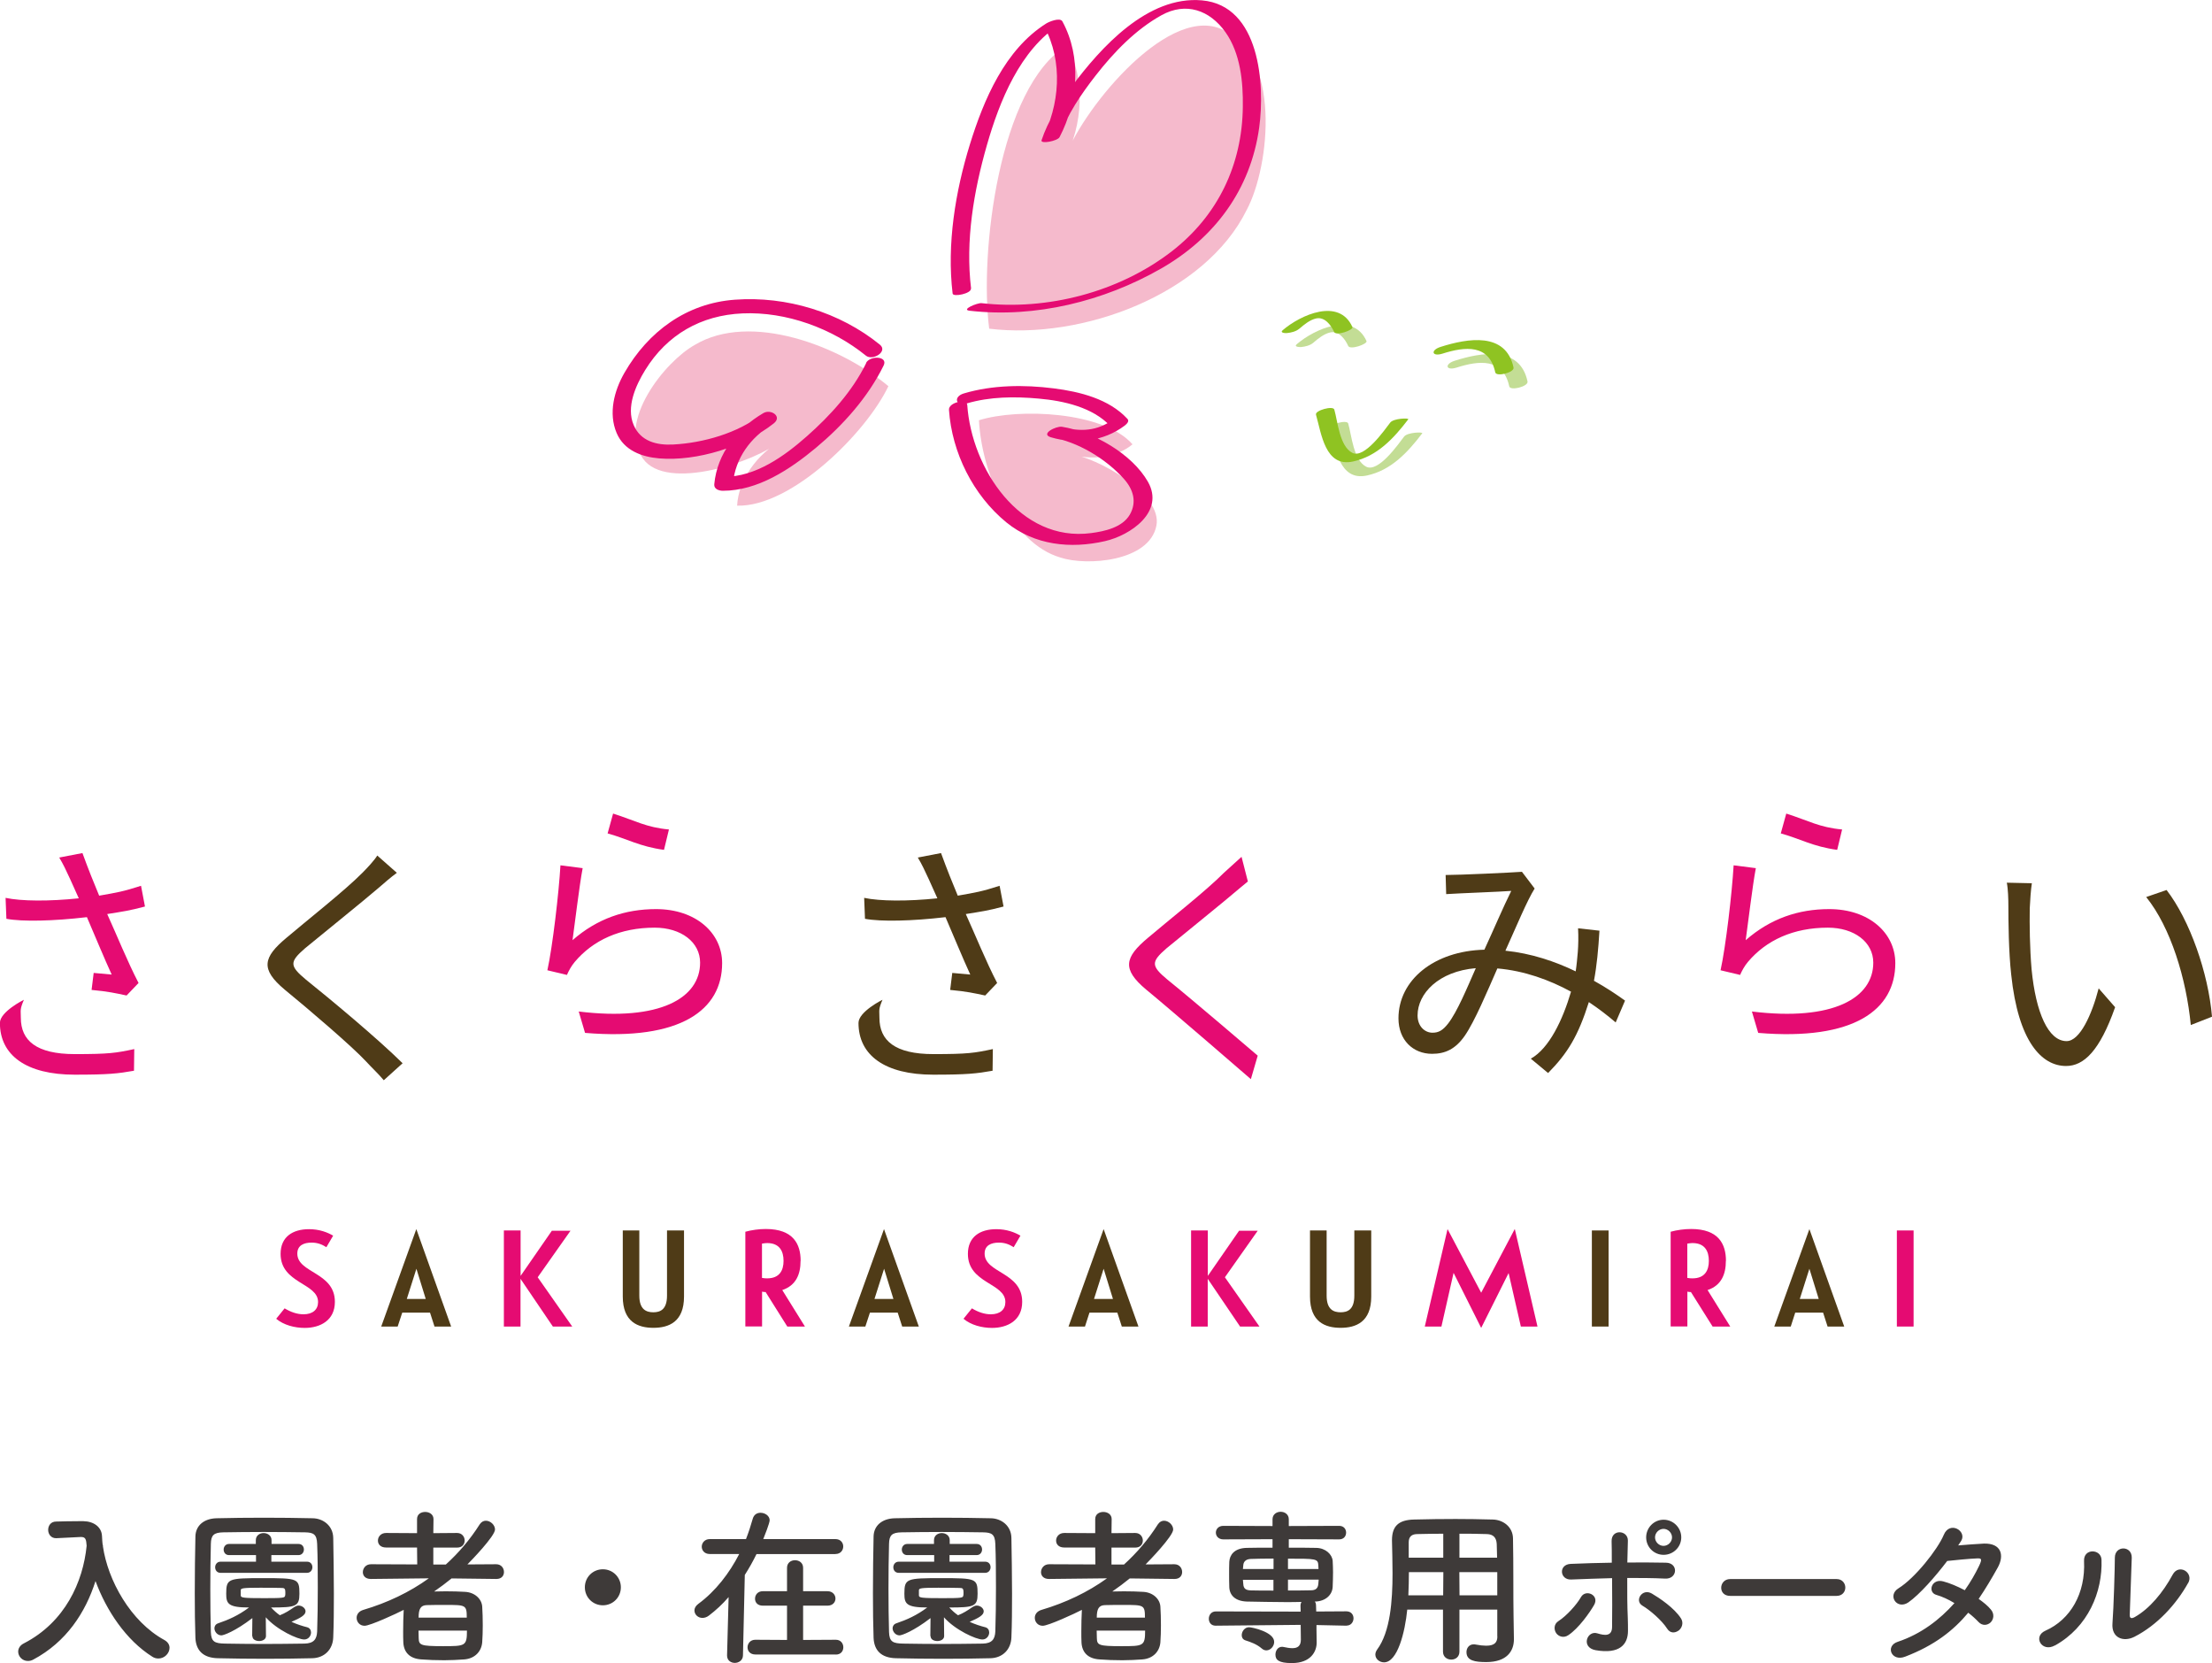 <?xml version="1.0" encoding="UTF-8"?><svg id="_レイヤー_2" xmlns="http://www.w3.org/2000/svg" viewBox="0 0 242.02 181.9"><defs><style>.cls-1{fill:#f5bacc;}.cls-2{fill:#8fc322;}.cls-3{fill:#e50b72;}.cls-4{fill:#c3dd95;}.cls-5{fill:#3e3a39;}.cls-6{fill:#4f3b17;}</style></defs><g id="_レイヤー_1-2"><g><g><g><path class="cls-3" d="M33.34,145.25c-1.1,0-2.3-.31-3.12-1l.92-1.14c.68,.41,1.37,.65,2.07,.65,1,0,1.59-.51,1.59-1.34,0-2.1-4.1-2.01-4.1-5.27,0-1.85,1.31-2.7,3.11-2.7,1.14,0,2.03,.35,2.64,.71l-.74,1.26c-.48-.3-.95-.5-1.62-.5-.85,0-1.56,.3-1.56,1.2,0,2.15,4.11,2.01,4.11,5.28,0,2.04-1.62,2.85-3.3,2.85Z"/><path class="cls-6" d="M47.06,143.58h-3.05l-.5,1.52h-1.8l3.84-10.66,3.81,10.66h-1.82l-.49-1.52Zm-.48-1.5l-1.02-3.3-1.05,3.3h2.07Z"/><path class="cls-3" d="M55.13,145.1v-10.51h1.83v4.97l3.42-4.94h2.04l-3.59,5.09,3.78,5.39h-2.12l-3.54-5.22v5.22h-1.83Z"/><path class="cls-6" d="M72.99,134.59h1.85v7.23c0,2.78-1.67,3.42-3.35,3.42s-3.35-.64-3.35-3.42v-7.23h1.81v7.13c0,1.55,.8,1.82,1.53,1.82s1.5-.27,1.5-1.82v-7.13Z"/><path class="cls-3" d="M87.59,137.93c0,1.43-.48,2.67-2,3.18l2.48,3.99h-1.93l-2.37-3.77c-.2,0-.3-.03-.39-.05v3.81h-1.83v-10.36c.69-.19,1.5-.3,2.24-.3,3.03,0,3.81,1.68,3.81,3.48Zm-4.22,1.85c.23,.05,.45,.05,.57,.05,1.37,0,1.79-.9,1.79-1.91,0-1.08-.45-1.95-1.79-1.95-.12,0-.35,.02-.57,.06v3.75Z"/><path class="cls-6" d="M98.23,143.58h-3.05l-.5,1.52h-1.8l3.84-10.66,3.81,10.66h-1.82l-.49-1.52Zm-.48-1.5l-1.02-3.3-1.05,3.3h2.07Z"/><path class="cls-3" d="M108.54,145.25c-1.1,0-2.3-.31-3.12-1l.92-1.14c.68,.41,1.37,.65,2.07,.65,1,0,1.59-.51,1.59-1.34,0-2.1-4.1-2.01-4.1-5.27,0-1.85,1.31-2.7,3.11-2.7,1.14,0,2.03,.35,2.64,.71l-.74,1.26c-.48-.3-.94-.5-1.62-.5-.85,0-1.56,.3-1.56,1.2,0,2.15,4.11,2.01,4.11,5.28,0,2.04-1.62,2.85-3.3,2.85Z"/><path class="cls-6" d="M122.25,143.58h-3.05l-.49,1.52h-1.8l3.84-10.66,3.81,10.66h-1.82l-.49-1.52Zm-.48-1.5l-1.02-3.3-1.05,3.3h2.07Z"/><path class="cls-3" d="M130.32,145.1v-10.51h1.83v4.97l3.42-4.94h2.04l-3.59,5.09,3.78,5.39h-2.12l-3.54-5.22v5.22h-1.83Z"/><path class="cls-6" d="M148.18,134.59h1.85v7.23c0,2.78-1.67,3.42-3.35,3.42s-3.35-.64-3.35-3.42v-7.23h1.82v7.13c0,1.55,.79,1.82,1.53,1.82s1.5-.27,1.5-1.82v-7.13Z"/><path class="cls-3" d="M165.74,134.44l2.48,10.66h-1.82l-1.34-5.85-3,6-3.02-6.02-1.33,5.87h-1.82l2.49-10.66,3.68,6.96,3.67-6.96Z"/><path class="cls-6" d="M174.17,145.1v-10.51h1.83v10.51h-1.83Z"/><path class="cls-3" d="M188.83,137.93c0,1.43-.48,2.67-2,3.18l2.48,3.99h-1.93l-2.37-3.77c-.2,0-.3-.03-.39-.05v3.81h-1.83v-10.36c.69-.19,1.5-.3,2.24-.3,3.03,0,3.81,1.68,3.81,3.48Zm-4.22,1.85c.23,.05,.45,.05,.57,.05,1.37,0,1.79-.9,1.79-1.91,0-1.08-.45-1.95-1.79-1.95-.12,0-.35,.02-.57,.06v3.75Z"/><path class="cls-6" d="M199.47,143.58h-3.05l-.49,1.52h-1.8l3.84-10.66,3.81,10.66h-1.82l-.49-1.52Zm-.48-1.5l-1.02-3.3-1.05,3.3h2.07Z"/><path class="cls-3" d="M207.54,145.1v-10.51h1.83v10.51h-1.83Z"/></g><g><path class="cls-6" d="M43.42,95.47c-.63,.46-1.49,1.2-1.94,1.6-1.97,1.69-6.03,4.94-8.11,6.66-1.71,1.49-1.71,1.91,.11,3.43,2.57,2.06,7.8,6.4,10.57,9.14l-2.06,1.86c-.57-.69-1.34-1.4-1.94-2.06-1.54-1.66-6.26-5.69-8.91-7.86-2.66-2.23-2.37-3.51,.2-5.66,2.11-1.8,6.4-5.17,8.31-7.11,.57-.57,1.31-1.37,1.63-1.89l2.14,1.89Z"/><path class="cls-3" d="M62.64,102.84c2.71-2.37,5.77-3.4,9.14-3.4,4.34,0,7.23,2.6,7.23,5.91,0,5.09-4.49,8.51-15,7.63l-.69-2.34c8.91,1.09,13.28-1.49,13.28-5.34,0-2.26-2.09-3.83-4.97-3.83-3.77,0-6.74,1.37-8.74,3.74-.4,.48-.66,.97-.86,1.43l-2.14-.51c.57-2.57,1.26-8.51,1.43-11.48l2.43,.31c-.37,1.94-.85,6.06-1.11,7.88Zm4.44-13.85c2.43,.77,3.6,1.51,6.11,1.74l-.54,2.23c-2.69-.37-4-1.2-6.17-1.8l.6-2.17Z"/><path class="cls-3" d="M191,102.84c2.71-2.37,5.77-3.4,9.14-3.4,4.34,0,7.23,2.6,7.23,5.91,0,5.09-4.49,8.51-15,7.63l-.69-2.34c8.91,1.09,13.28-1.49,13.28-5.34,0-2.26-2.09-3.83-4.97-3.83-3.77,0-6.74,1.37-8.74,3.74-.4,.48-.66,.97-.86,1.43l-2.14-.51c.57-2.57,1.26-8.51,1.43-11.48l2.43,.31c-.37,1.94-.85,6.06-1.11,7.88Zm4.44-13.85c2.43,.77,3.6,1.51,6.11,1.74l-.54,2.23c-2.69-.37-4-1.2-6.17-1.8l.6-2.17Z"/><path class="cls-6" d="M109.79,99.16c-1.74,.46-2.38,.54-4.12,.82,1.03,2.26,2.2,5.17,3.43,7.54l-1.31,1.37c-1.23-.26-2-.44-3.83-.61l.23-1.86c1.09,.09,1.03,.09,1.97,.18-.8-1.74-1.86-4.31-2.71-6.28-3.66,.43-7.07,.51-8.81,.18l-.09-2.29c1.72,.37,4.76,.39,8.01,.05l-.94-2.09c-.49-1.06-.74-1.6-1.2-2.37l2.54-.49c.69,1.89,1.2,3.14,1.83,4.66,1.94-.34,2.63-.45,4.58-1.08l.43,2.26Zm-13.24,10.21c-.46,1.09-.33,1.1-.33,1.96,0,2.48,1.68,3.97,5.91,3.97,3.74,0,4.5-.12,6.5-.55l-.03,2.37c-1.77,.31-2.76,.43-6.5,.43-5.26,0-8.17-2.11-8.17-5.66,0-1.23,2.62-2.53,2.62-2.53Z"/><path class="cls-3" d="M15.85,99.16c-1.74,.46-2.38,.54-4.12,.82,1.03,2.26,2.2,5.17,3.43,7.54l-1.31,1.37c-1.23-.26-2-.44-3.83-.61l.23-1.86c1.09,.09,1.03,.09,1.97,.18-.8-1.74-1.86-4.31-2.71-6.28-3.66,.43-7.07,.51-8.81,.18l-.09-2.29c1.72,.37,4.76,.39,8.01,.05l-.94-2.09c-.49-1.06-.74-1.6-1.2-2.37l2.54-.49c.69,1.89,1.2,3.14,1.83,4.66,1.94-.34,2.63-.45,4.58-1.08l.43,2.26Zm-13.24,10.21c-.46,1.09-.33,1.1-.33,1.96,0,2.48,1.68,3.97,5.91,3.97,3.74,0,4.5-.12,6.5-.55l-.03,2.37c-1.77,.31-2.76,.43-6.5,.43-5.26,0-8.17-2.11-8.17-5.66,0-1.23,2.62-2.53,2.62-2.53Z"/><path class="cls-3" d="M136.54,96.41l-.8,.66c-1.97,1.69-6.03,4.94-8.11,6.66-1.71,1.49-1.71,1.91,.11,3.43,2.57,2.06,9.87,8.31,9.87,8.31l-.75,2.57s-8.81-7.63-11.46-9.8c-2.66-2.23-2.37-3.51,.2-5.66,2.11-1.8,6.4-5.17,8.31-7.11l1.93-1.75,.69,2.69Z"/><path class="cls-6" d="M176.78,111.84c-.86-.74-1.86-1.51-2.94-2.23-1.17,3.69-2.3,5.57-4.46,7.76l-1.89-1.57c2.01-1.12,3.49-4.24,4.4-7.33-2.37-1.29-5.12-2.29-8.06-2.54-1.09,2.48-2.48,5.8-3.57,7.37-1,1.43-2.11,1.97-3.57,1.97-2.09,0-3.68-1.51-3.68-3.88,0-4.17,3.86-7.37,9.4-7.51,1.03-2.23,2.06-4.66,2.94-6.43-1.11,.09-5.8,.26-7.12,.35l-.06-2.09c1.49,0,7.15-.26,8.35-.35l1.39,1.83c-.8,1.26-2,4.14-3.2,6.8,2.83,.29,5.43,1.17,7.69,2.26,.11-.72,.17-1.43,.23-2.11,.06-.77,.08-1.68,.03-2.6l2.34,.26c-.12,2.03-.29,3.83-.6,5.48,1.34,.74,2.48,1.51,3.4,2.17l-1.03,2.4Zm-15.31-5.94c-4.06,.34-6.37,2.77-6.37,5.17,0,1.2,.8,1.89,1.63,1.89,.65,0,1.11-.23,1.71-1,1-1.29,2.06-3.86,3.03-6.06Z"/><path class="cls-6" d="M222.08,99.33c-.03,1.77,0,4.37,.2,6.69,.46,4.74,1.83,7.86,3.83,7.86,1.46,0,2.77-2.91,3.51-5.77l1.8,2.06c-1.69,4.8-3.43,6.43-5.37,6.43-2.66,0-5.23-2.66-6-10-.28-2.46-.31-5.88-.31-7.54,0-.66-.03-1.83-.17-2.51l2.74,.06c-.11,.69-.2,2-.23,2.74Zm19.94,11.88l-2.32,.91c-.49-5.08-2.2-10.68-4.88-14l2.23-.77c2.54,3.29,4.57,9.09,4.97,13.86Z"/></g><g><path class="cls-1" d="M108.23,35.95c-1.07-8.21,1.05-26.46,8.49-30.97,2.07,3.58,1.78,8.76-.29,12.56,1.59-5.02,10.97-16.84,17.06-14.42,6.77,2.65,5.49,15.02,2.91,19.85-4.57,9.26-18.05,14.23-28.17,12.98"/><path class="cls-1" d="M97.2,42.24c-2.42,5.1-10.62,13.24-16.55,13.07,.14-2.82,2.22-5.68,4.82-7.1-2.77,2.29-12.52,5.6-15.12,1.96-2.9-4.02,2.41-10.64,5.68-12.45,6.05-3.62,15.84,.07,21.18,4.53"/><path class="cls-1" d="M107.1,45.97c4.35-1.36,13.66-.97,16.81,2.63-1.75,1.47-4.58,1.8-6.84,1.04,2.88,.38,10.18,4.34,9.45,7.88-.79,3.92-7.62,4.41-10.48,3.47-5.46-1.6-8.65-9.41-8.93-15.02"/><path class="cls-3" d="M106.25,31.57c-.64-5.23,.29-10.68,1.73-15.7,1.37-4.78,3.63-10.46,8.03-13.23-.59,.08-1.18,.15-1.77,.23,2.1,3.89,1.72,8.62-.28,12.46,.66-.11,1.32-.23,1.97-.34,.82-2.46,2.37-4.7,3.95-6.73,1.98-2.54,4.37-5.03,7.21-6.6,2.67-1.47,5.27-.56,6.99,1.86,1.64,2.31,1.94,5.43,1.9,8.17-.07,6.36-2.75,11.93-7.81,15.83-5.77,4.44-13.58,6.46-20.78,5.64-.44-.05-2.31,.72-1.29,.83,7.19,.82,14.69-1.04,20.93-4.61,5.9-3.38,9.8-8.66,10.74-15.41,.65-4.7,.08-13.37-6.26-13.93-5.95-.53-11.08,5.16-14.27,9.45-1.32,1.78-2.58,3.74-3.28,5.85-.15,.45,1.75,.09,1.97-.34,2.02-3.88,2.44-8.73,.31-12.66-.26-.47-1.47,.04-1.77,.23-4.52,2.85-6.83,8.32-8.35,13.22-1.59,5.15-2.54,10.93-1.89,16.32,.05,.41,2.07,0,2-.54"/><path class="cls-3" d="M94.77,39.72c-1.51,3.08-3.93,5.74-6.49,8-2.45,2.17-5.61,4.44-9.02,4.43,.31,.24,.63,.48,.94,.71,.24-2.71,1.92-5.03,4.25-6.4-.38-.37-.76-.75-1.13-1.13-2.59,2.05-6.4,3.12-9.65,3.29-1.81,.1-3.58-.34-4.34-2.13-.84-1.97,.23-4.34,1.26-6.01,2.4-3.89,6.11-6,10.65-6.2,4.78-.21,9.81,1.63,13.5,4.62,.74,.6,2.45-.45,1.53-1.2-4.38-3.56-10.24-5.33-15.85-4.92-5.3,.38-9.5,3.48-12.1,8-1.13,1.97-1.77,4.43-.85,6.59,.81,1.9,2.74,2.61,4.66,2.77,4.11,.34,9.3-1.27,12.53-3.83,.96-.76-.31-1.6-1.13-1.13-2.86,1.67-5.07,4.41-5.38,7.79-.05,.53,.52,.71,.94,.71,3.82,0,7.33-2.33,10.16-4.68,2.97-2.47,5.72-5.54,7.43-9.02,.52-1.05-1.51-1.12-1.93-.27"/><path class="cls-3" d="M105.77,44.13c2.54-.75,5.26-.77,7.88-.53,2.72,.24,5.91,.94,7.85,3.02,.1-.24,.2-.49,.29-.74-1.67,1.27-3.63,1.39-5.6,.8-.4,.38-.81,.77-1.21,1.15,2.93,.47,6.02,2.36,7.98,4.54,1.03,1.15,1.46,2.53,.65,3.93-.82,1.4-2.76,1.82-4.23,2.01-7.78,1.03-13.08-7.08-13.55-14.02-.05-.72-2.06-.28-2,.54,.32,4.68,2.64,9.33,6.28,12.31,3.08,2.51,7.03,2.91,10.79,2.05,2.8-.64,6.56-3.21,4.7-6.49-1.74-3.06-5.99-5.48-9.41-6.02-.62-.1-2.42,.79-1.21,1.15,2.72,.81,5.78,.46,8.08-1.28,.2-.16,.55-.47,.29-.74-2.02-2.18-5.21-2.97-8.06-3.33-3.23-.41-6.68-.38-9.82,.55-1.2,.35-.92,1.45,.29,1.09"/><path class="cls-4" d="M143.69,37.49c.52-.45,1.17-.98,1.86-1.13,.94-.21,1.64,.76,1.96,1.48,.21,.47,2.15-.21,2-.54-1.45-3.23-5.66-1.33-7.63,.35-.35,.3,.31,.32,.47,.31,.45-.04,.99-.17,1.34-.47"/><path class="cls-4" d="M159.36,40.21c2.47-.79,5.1-1.07,5.77,2.05,.11,.52,2.12,.02,2-.54-.84-3.92-5.04-3.19-7.97-2.26-1.15,.37-.97,1.12,.2,.75"/><path class="cls-4" d="M145.51,46.87c.6,2.08,1,5.81,4.06,5.14,2.65-.58,4.44-2.52,6.04-4.61,.13-.17-1.61-.12-1.98,.35-.63,.82-2.82,3.98-4.15,3.3-1.4-.72-1.59-3.41-1.97-4.73-.13-.45-2.13,.1-2,.54"/><path class="cls-2" d="M142.16,35.96c.52-.45,1.16-.98,1.85-1.13,.94-.2,1.64,.76,1.96,1.48,.21,.47,2.15-.21,2-.54-1.45-3.23-5.66-1.34-7.63,.35-.35,.3,.31,.33,.47,.31,.45-.04,.99-.17,1.34-.47"/><path class="cls-2" d="M157.83,38.68c2.46-.78,5.1-1.07,5.77,2.05,.11,.52,2.12,.02,2-.53-.84-3.93-5.04-3.19-7.97-2.26-1.15,.36-.97,1.11,.2,.74"/><path class="cls-2" d="M143.98,45.34c.6,2.08,1,5.81,4.06,5.14,2.65-.58,4.44-2.52,6.04-4.61,.13-.17-1.61-.12-1.97,.35-.63,.82-2.83,3.99-4.15,3.31-1.4-.72-1.59-3.41-1.97-4.73-.13-.46-2.13,.1-2,.54"/></g></g><path class="cls-5" d="M11.27,169.06h-.02c-.06-.35-.07-.7-.09-1.04-.04-1-.91-1.61-2.02-1.63h-.59c-.83,0-1.67,.02-2.41,.04-.59,0-.87,.46-.87,.91s.3,.91,.85,.91h.06l2.63-.13h.06c.5,0,.56,.26,.61,.96-.39,3.95-2.36,8.35-6.86,10.67-.45,.22-.63,.58-.63,.91,0,.52,.45,1.02,1.06,1.02,.19,0,.39-.04,.59-.15,3.62-1.93,5.71-5.14,6.81-8.59,1.19,3.23,3.34,6.46,6.21,8.27,.22,.15,.46,.2,.67,.2,.69,0,1.22-.59,1.22-1.17,0-.32-.17-.63-.56-.85-3.71-2.02-6.2-6.55-6.73-10.26l.02-.07Zm25.19,10.03c.06-1.41,.07-3.06,.07-4.77,0-2.06-.04-4.21-.07-6.1-.02-1.34-1.11-2.13-2.24-2.15-1.74-.04-3.56-.06-5.36-.06s-3.56,.02-5.18,.06c-1.39,.04-2.28,.82-2.3,2-.04,1.82-.07,4.04-.07,6.2,0,1.76,.02,3.49,.07,4.88,.06,1.37,.83,2.19,2.45,2.23,1.67,.04,3.43,.06,5.19,.06s3.52-.02,5.16-.06c1.34-.04,2.24-.98,2.28-2.28Zm-1.76-.63c-.04,.82-.35,1.3-1.39,1.32-1.5,.02-3.04,.04-4.51,.04s-2.89-.02-4.17-.04c-1.15-.02-1.52-.2-1.56-1.26-.04-1.39-.06-3.04-.06-4.73s.02-3.41,.06-4.92c.02-.95,.32-1.24,1.37-1.26,1.3-.02,2.82-.04,4.4-.04s3.15,.02,4.54,.04c.91,.02,1.28,.2,1.32,1.26,.06,1.45,.07,3.1,.07,4.77s-.02,3.34-.07,4.82Zm-1.11-6.42c.39,0,.59-.32,.59-.61,0-.32-.2-.61-.59-.61h-3.9v-.72h2.97c.39,0,.59-.32,.59-.61,0-.32-.2-.61-.59-.61h-2.95v-.41c0-.52-.45-.78-.87-.78s-.85,.26-.85,.78v.41h-2.93c-.39,0-.59,.32-.59,.61,0,.32,.2,.61,.59,.61h2.95v.72h-3.88c-.39,0-.59,.32-.59,.61,0,.32,.2,.61,.59,.61h9.46Zm-5.97,6.92v.02c0,.35,.37,.52,.74,.52s.74-.19,.74-.54l-.02-2.06c1.22,1.39,3.51,2.43,4.21,2.43,.46,0,.74-.41,.74-.76,0-.26-.13-.5-.43-.58-.52-.13-1.11-.32-1.71-.59,1-.43,1.54-.74,1.54-1.15,0-.33-.37-.63-.76-.63-.15,0-.3,.06-.45,.15-.59,.41-1.04,.69-1.6,.91-.35-.24-.67-.54-.96-.85,2.71,0,3.1-.11,3.1-1.5,0-1.67-.15-1.71-3.97-1.71s-4.04,.04-4.04,1.71c0,1.09,.22,1.5,2.5,1.5-1.17,.87-2.23,1.34-3.38,1.73-.28,.09-.41,.32-.41,.54,0,.37,.32,.78,.76,.78,.24,0,1.52-.45,3.39-1.89l-.02,1.98Zm-1.28-5.03c.02-.2,.2-.26,2.1-.26,.82,0,1.67,0,2.24,.02,.45,0,.54,.02,.54,.54,0,.11,0,.22-.02,.28-.04,.26-.11,.3-2.24,.3-2.36,0-2.62-.04-2.62-.3v-.58Zm27.97-1.22c.58,0,.83-.37,.83-.76,0-.43-.3-.85-.85-.85l-3.15,.02c.39-.39,3.02-3.1,3.02-3.82,0-.5-.5-.96-1-.96-.24,0-.48,.11-.67,.39-1.06,1.67-2.3,3.12-3.71,4.4h-1.37v-1.85h2.6c.58,0,.83-.39,.83-.78s-.28-.82-.83-.82l-2.6,.02,.02-1.54c0-.52-.46-.78-.91-.78s-.89,.24-.89,.78v1.54l-3.39-.02c-.58,0-.89,.43-.89,.83s.28,.76,.89,.76h3.39l.02,1.85-5.06-.02c-.58,0-.89,.45-.89,.87,0,.37,.26,.74,.87,.74h.02l6.33-.07c-2.11,1.52-4.53,2.67-7.16,3.45-.52,.15-.74,.52-.74,.87,0,.45,.33,.87,.87,.87,.61,0,3.52-1.34,4.28-1.74-.04,.7-.06,1.58-.06,2.37,0,.43,0,.83,.02,1.21,.06,1.06,.69,1.76,1.98,1.84,.76,.06,1.61,.09,2.49,.09,.74,0,1.48-.04,2.19-.09,1.19-.09,1.89-.89,1.97-1.87,.04-.56,.06-1.19,.06-1.84,0-.74-.02-1.48-.06-2.08-.06-.82-.8-1.54-1.87-1.6-.63-.04-1.37-.06-2.13-.06-.43,0-.85,.02-1.26,.02,.65-.45,1.3-.93,1.91-1.43l4.9,.06h.02Zm-8.51,4.23c0-.95,.22-1.35,.89-1.37,.58-.02,1.34-.02,2.04-.02,2.23,0,2.34,0,2.34,1.39h-5.27Zm5.29,1.41c0,1.71-.19,1.71-2.63,1.71s-2.63-.11-2.65-.87c0-.28-.02-.56-.02-.83h5.3Zm16.84-4.73c0-1.09-.87-1.97-1.97-1.97s-1.97,.87-1.97,1.97,.87,1.97,1.97,1.97,1.97-.87,1.97-1.97Zm23.52,7.36c.56,0,.82-.39,.82-.8s-.28-.82-.82-.82l-3.58,.02v-3.75h2.67c.58,0,.87-.39,.87-.78s-.3-.8-.87-.8h-2.67v-2.56c0-.56-.45-.83-.89-.83s-.87,.28-.87,.83v2.56h-2.65c-.56,0-.85,.41-.85,.82s.28,.76,.85,.76h2.65v3.75l-3.47-.02c-.56,0-.85,.43-.85,.83s.28,.78,.85,.78h8.81Zm-.04-11c.56,0,.85-.41,.85-.83,0-.39-.28-.8-.85-.8h-7.9c.13-.32,.7-1.76,.7-2.06,0-.48-.5-.82-1-.82-.37,0-.72,.19-.85,.65-.2,.72-.45,1.48-.74,2.23h-3.97c-.56,0-.87,.43-.87,.83s.3,.8,.87,.8h3.23c-1.08,2.1-2.58,4.06-4.47,5.45-.3,.22-.43,.48-.43,.72,0,.45,.39,.82,.87,.82,.22,0,.48-.07,.72-.26,.76-.58,1.48-1.24,2.15-2.02l-.17,6.36v.04c0,.54,.43,.8,.85,.8s.89-.28,.89-.83l.2-8.79c.46-.72,.89-1.48,1.28-2.28h8.63Zm19.25,9.11c.06-1.41,.07-3.06,.07-4.77,0-2.06-.04-4.21-.07-6.1-.02-1.34-1.11-2.13-2.24-2.15-1.74-.04-3.56-.06-5.36-.06s-3.56,.02-5.18,.06c-1.39,.04-2.28,.82-2.3,2-.04,1.82-.07,4.04-.07,6.2,0,1.76,.02,3.49,.07,4.88,.06,1.37,.83,2.19,2.45,2.23,1.67,.04,3.43,.06,5.19,.06s3.52-.02,5.16-.06c1.34-.04,2.24-.98,2.28-2.28Zm-1.76-.63c-.04,.82-.35,1.3-1.39,1.32-1.5,.02-3.04,.04-4.51,.04s-2.89-.02-4.17-.04c-1.15-.02-1.52-.2-1.56-1.26-.04-1.39-.06-3.04-.06-4.73s.02-3.41,.06-4.92c.02-.95,.32-1.24,1.37-1.26,1.3-.02,2.82-.04,4.4-.04s3.15,.02,4.54,.04c.91,.02,1.28,.2,1.32,1.26,.06,1.45,.07,3.1,.07,4.77s-.02,3.34-.07,4.82Zm-1.11-6.42c.39,0,.59-.32,.59-.61,0-.32-.2-.61-.59-.61h-3.9v-.72h2.97c.39,0,.59-.32,.59-.61,0-.32-.2-.61-.59-.61h-2.95v-.41c0-.52-.45-.78-.87-.78s-.85,.26-.85,.78v.41h-2.93c-.39,0-.59,.32-.59,.61,0,.32,.2,.61,.59,.61h2.95v.72h-3.88c-.39,0-.59,.32-.59,.61,0,.32,.2,.61,.59,.61h9.46Zm-5.97,6.92v.02c0,.35,.37,.52,.74,.52s.74-.19,.74-.54l-.02-2.06c1.22,1.39,3.51,2.43,4.21,2.43,.46,0,.74-.41,.74-.76,0-.26-.13-.5-.43-.58-.52-.13-1.11-.32-1.71-.59,1-.43,1.54-.74,1.54-1.15,0-.33-.37-.63-.76-.63-.15,0-.3,.06-.45,.15-.59,.41-1.04,.69-1.6,.91-.35-.24-.67-.54-.96-.85,2.71,0,3.1-.11,3.1-1.5,0-1.67-.15-1.71-3.97-1.71s-4.04,.04-4.04,1.71c0,1.09,.22,1.5,2.5,1.5-1.17,.87-2.23,1.34-3.38,1.73-.28,.09-.41,.32-.41,.54,0,.37,.32,.78,.76,.78,.24,0,1.52-.45,3.39-1.89l-.02,1.98Zm-1.28-5.03c.02-.2,.2-.26,2.1-.26,.82,0,1.67,0,2.24,.02,.45,0,.54,.02,.54,.54,0,.11,0,.22-.02,.28-.04,.26-.11,.3-2.24,.3-2.36,0-2.62-.04-2.62-.3v-.58Zm27.97-1.22c.58,0,.83-.37,.83-.76,0-.43-.3-.85-.85-.85l-3.15,.02c.39-.39,3.02-3.1,3.02-3.82,0-.5-.5-.96-1-.96-.24,0-.48,.11-.67,.39-1.06,1.67-2.3,3.12-3.71,4.4h-1.37v-1.85h2.6c.58,0,.83-.39,.83-.78s-.28-.82-.83-.82l-2.6,.02,.02-1.54c0-.52-.46-.78-.91-.78s-.89,.24-.89,.78v1.54l-3.39-.02c-.58,0-.89,.43-.89,.83s.28,.76,.89,.76h3.39l.02,1.85-5.06-.02c-.58,0-.89,.45-.89,.87,0,.37,.26,.74,.87,.74h.02l6.33-.07c-2.11,1.52-4.53,2.67-7.16,3.45-.52,.15-.74,.52-.74,.87,0,.45,.33,.87,.87,.87,.61,0,3.52-1.34,4.28-1.74-.04,.7-.06,1.58-.06,2.37,0,.43,0,.83,.02,1.21,.06,1.06,.69,1.76,1.98,1.84,.76,.06,1.61,.09,2.49,.09,.74,0,1.48-.04,2.19-.09,1.19-.09,1.89-.89,1.97-1.87,.04-.56,.06-1.19,.06-1.84,0-.74-.02-1.48-.06-2.08-.06-.82-.8-1.54-1.87-1.6-.63-.04-1.37-.06-2.13-.06-.43,0-.85,.02-1.26,.02,.65-.45,1.3-.93,1.91-1.43l4.9,.06h.02Zm-8.51,4.23c0-.95,.22-1.35,.89-1.37,.58-.02,1.34-.02,2.04-.02,2.23,0,2.34,0,2.34,1.39h-5.27Zm5.29,1.41c0,1.71-.19,1.71-2.63,1.71s-2.63-.11-2.65-.87c0-.28-.02-.56-.02-.83h5.3Zm22.04-.54c.5,0,.76-.41,.76-.8s-.26-.76-.78-.76l-3.3,.02-.02-.63c0-.19-.04-.35-.13-.46h.06c1.15-.04,1.85-.76,1.89-1.6,.02-.52,.04-1.06,.04-1.6,0-.43-.02-.85-.04-1.26-.06-.69-.76-1.39-1.8-1.41-.8-.02-1.89-.02-3-.02v-.93l5.51,.02c.52,0,.76-.37,.76-.74s-.24-.74-.76-.74l-5.51,.02v-.74c0-.54-.45-.82-.89-.82s-.89,.28-.89,.82v.74l-5.38-.02c-.54,0-.82,.37-.82,.74s.28,.74,.82,.74l5.38-.02v.93c-1.13,0-2.17,0-2.84,.02-1.37,.04-1.85,.8-1.89,1.52-.02,.45-.02,.89-.02,1.34s0,.91,.02,1.45c.04,.89,.67,1.52,1.93,1.56,1.37,.02,2.8,.06,4.21,.06,.59,0,1.19,0,1.76-.02-.07,.11-.11,.26-.11,.43l.02,.63-9.29-.02c-.5,0-.76,.41-.76,.8s.24,.76,.74,.76h.02l9.29-.09,.02,1.58v.04c0,.72-.39,.93-.93,.93-.3,0-.63-.06-.96-.13-.06-.02-.11-.02-.17-.02-.46,0-.72,.43-.72,.85,0,.58,.35,.93,1.8,.93,2.06,0,2.71-1.26,2.71-2.23v-.04l-.02-1.43v-.46l3.28,.07h.02Zm-8.77,2.71c.45,0,.85-.45,.85-.93,0-1.08-2.41-1.6-2.75-1.6-.48,0-.8,.46-.8,.87,0,.24,.11,.46,.39,.56,.59,.19,1.24,.41,1.82,.91,.15,.13,.32,.19,.48,.19Zm2.36-8.9v-1.13c3.06,0,3.28,0,3.32,.72,0,.13,.02,.28,.02,.41h-3.34Zm3.36,1.17c0,.15-.04,.32-.04,.46-.04,.52-.33,.7-.82,.7-.7,.02-1.58,.02-2.5,.02v-1.19h3.36Zm-4.95-1.17h-3.34c0-.13,.04-.28,.04-.41,.02-.35,.24-.67,.82-.69,.59-.02,1.5-.04,2.49-.04v1.13Zm0,2.36c-.93,0-1.82,0-2.47-.02-.54-.02-.8-.17-.83-.7,0-.15-.04-.32-.04-.46h3.34v1.19Zm24.5,5.01c0,.63-.28,1.02-1.22,1.02-.32,0-.7-.04-1.17-.13-.07-.02-.13-.02-.19-.02-.52,0-.8,.41-.8,.85,0,.95,.95,1.09,2.17,1.09,2.24,0,3.02-1.19,3.02-2.49v-.04l-.04-2.54c-.04-2.04,0-5.73-.06-8.46-.02-1.28-1.11-2.04-2.21-2.06-1.47-.04-2.78-.06-4.08-.06-1.48,0-2.95,.02-4.54,.06-1.69,.04-2.41,.72-2.41,2.26v.06c.02,1.02,.06,2.24,.06,3.56,0,3-.24,6.4-1.69,8.35-.13,.19-.19,.37-.19,.54,0,.48,.45,.85,.95,.85,1.48,0,2.3-3.32,2.54-5.77h3.91v4.6c0,.58,.45,.87,.91,.87s.89-.3,.89-.87v-4.6h4.14v2.91Zm-4.15-8.61v-2.62c1,0,2,0,3,.04,.69,.02,1.04,.37,1.08,1.08,.02,.45,.02,.96,.04,1.5h-4.12Zm4.15,4.12h-4.14l-.02-2.54h4.15v2.54Zm-5.92-4.12h-3.78v-1.67c0-.54,.24-.89,.89-.91,.98-.02,1.95-.04,2.89-.04v2.62Zm-.02,4.12h-3.8c.04-.85,.06-1.73,.06-2.54h3.77l-.02,2.54Zm26.06-6.34c0-1.06-.87-1.93-1.93-1.93s-1.91,.87-1.91,1.93,.85,1.91,1.91,1.91,1.93-.85,1.93-1.91Zm-.32,10.22c.37-.26,.61-.83,.3-1.34-.74-1.17-2.39-2.26-3.19-2.73-1.06-.63-1.95,.78-1.04,1.32,.82,.48,2.13,1.61,2.71,2.52,.33,.52,.85,.48,1.22,.22Zm-7.25-5.77c.02,1.95,.02,4.06,0,5.38-.02,1.02-.83,.91-1.6,.67-1.13-.37-1.85,1.54-.2,1.84,2.65,.46,3.54-.65,3.54-2.11,0-.52,0-.82-.02-1.41-.06-1.28-.07-2.88-.06-4.38,1.39,0,2.78,0,4.15,.07s1.48-1.73,.07-1.74c-1.37-.02-2.78-.04-4.21-.02,.02-.96,.04-1.82,.06-2.39,.02-1.17-1.82-1.3-1.78,.07,.02,.52,.02,1.35,.02,2.34-1.5,.02-3.02,.07-4.49,.13-1.37,.06-1.21,1.76,.04,1.71,1.48-.06,2.99-.11,4.47-.15Zm-4.79,6.25c1.15-.76,2.36-2.5,2.82-3.3,.63-1.08-.91-1.78-1.43-.87-.46,.82-1.58,2.06-2.47,2.63-.52,.33-.5,.95-.24,1.32,.26,.37,.82,.56,1.32,.22Zm11.35-10.7c0,.5-.43,.93-.93,.93s-.93-.43-.93-.93,.43-.93,.93-.93,.93,.43,.93,.93Zm18.01,6.4c.63,0,.95-.46,.95-.91s-.32-.93-.95-.93h-11.65c-.63,0-.98,.48-.98,.95s.32,.89,.98,.89h11.65Zm14.41,1.85c.45,.35,.83,.7,1.11,1,.43,.46,.98,.37,1.32,.06,.33-.32,.46-.91,.04-1.41-.33-.41-.82-.8-1.34-1.17,.72-1.06,1.41-2.21,2.1-3.45,.72-1.32,.39-2.65-1.52-2.6-.89,.04-1.91,.13-2.82,.2,.13-.19,.24-.35,.33-.5,.65-1.08-1.26-2.23-1.91-.65-.67,1.6-3.15,4.73-4.95,5.84-1.26,.78-.17,2.39,1.08,1.54,1.24-.87,2.95-2.82,4.25-4.53,.63-.07,2.54-.26,3.28-.28,.48-.02,.56,.07,.2,.83-.41,.85-.93,1.76-1.56,2.65-.82-.43-1.65-.78-2.34-.96-1.3-.37-1.78,1.21-.74,1.48,.59,.17,1.28,.48,1.95,.89-1.58,1.78-3.64,3.38-6.2,4.23-1.41,.46-.69,2.21,.8,1.63,3.19-1.22,5.27-2.84,6.92-4.82Zm24.05-3.25c.65-1.15-1.02-2.17-1.69-.93-1.08,2-2.54,3.73-4.14,4.64-.35,.2-.58,.17-.56-.24,.02-.63,.2-5.53,.22-6.25,.02-1.34-1.85-1.35-1.85,0,0,1.09-.13,5.51-.26,7.18-.13,1.6,1.19,2.08,2.39,1.48,2.52-1.28,4.6-3.58,5.88-5.88Zm-14.58,6.83c3.64-2.02,5.23-5.88,5.1-9.39-.04-1.19-1.98-1.28-1.91,.15,.17,3.54-1.48,6.4-4.23,7.62-1.41,.63-.39,2.41,1.04,1.61Z"/></g></g></svg>